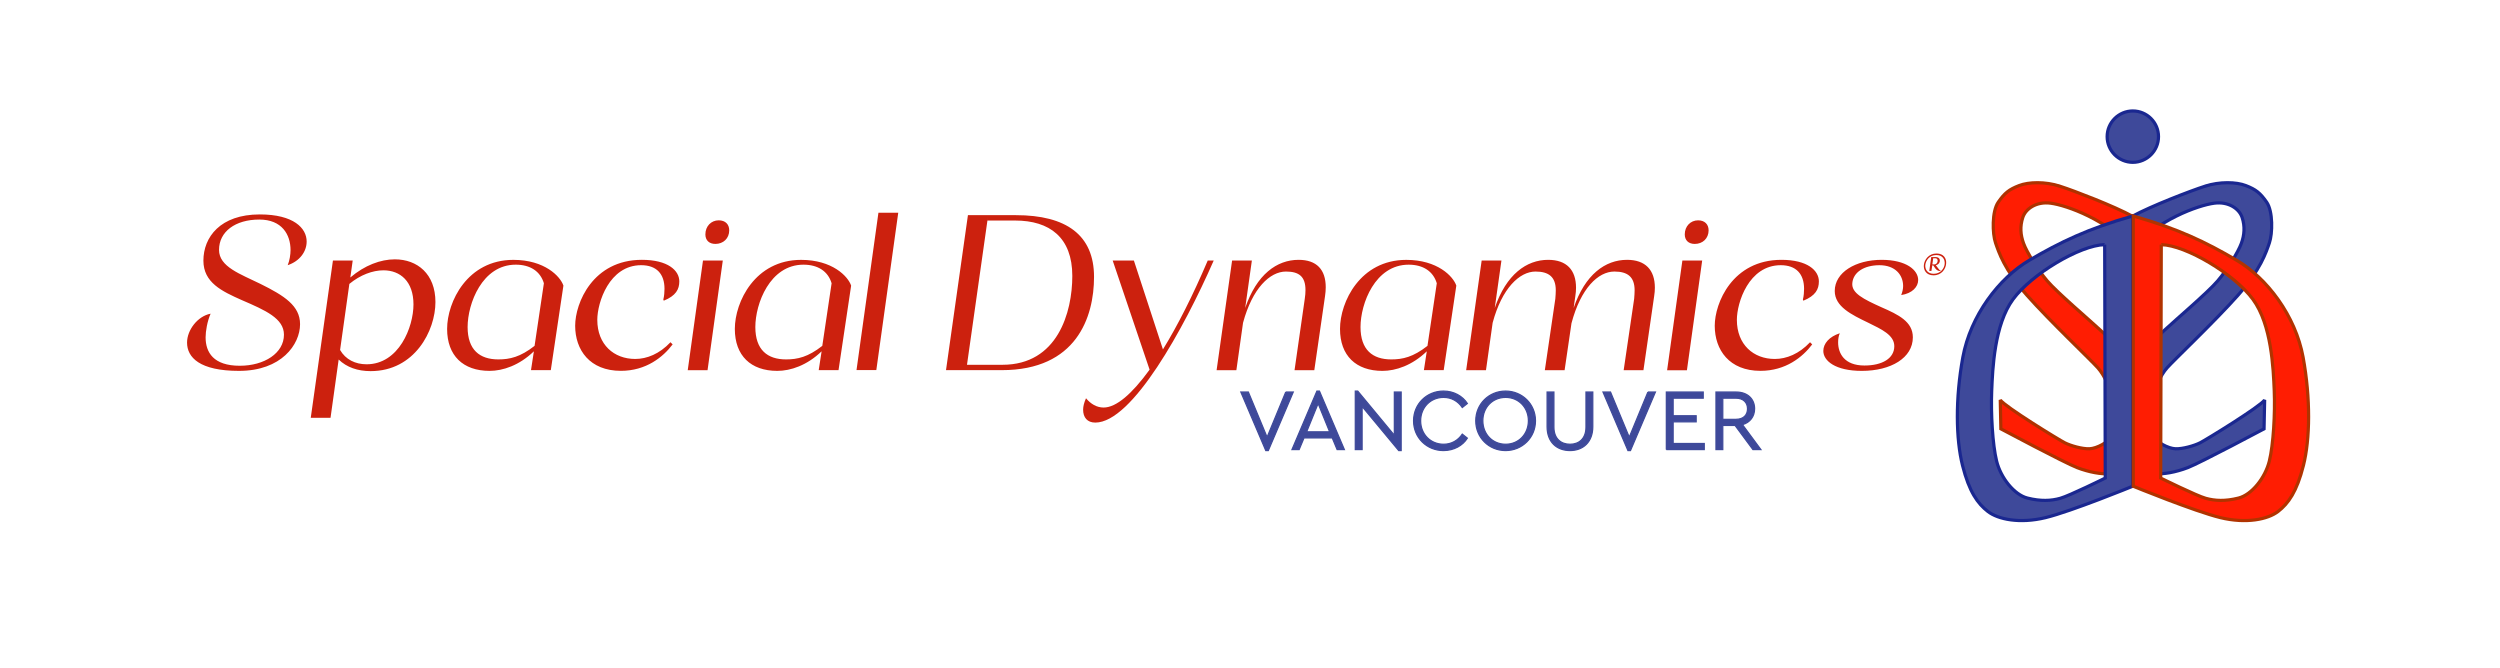 <?xml version="1.0" encoding="UTF-8"?>
<!DOCTYPE svg PUBLIC "-//W3C//DTD SVG 1.1//EN" "http://www.w3.org/Graphics/SVG/1.1/DTD/svg11.dtd">
<!-- Creator: CorelDRAW Home & Student 2018 -->
<svg xmlns="http://www.w3.org/2000/svg" xml:space="preserve" width="151.765mm" height="40.534mm" version="1.1" style="shape-rendering:geometricPrecision; text-rendering:geometricPrecision; image-rendering:optimizeQuality; fill-rule:evenodd; clip-rule:evenodd"
viewBox="0 0 13188826 3522537"
 xmlns:xlink="http://www.w3.org/1999/xlink">
 <defs>
  <style type="text/css">
   <![CDATA[
    .str5 {stroke:#3E499A;stroke-width:6622;stroke-miterlimit:22.926}
    .str3 {stroke:#1A2790;stroke-width:16963;stroke-miterlimit:2.613}
    .str2 {stroke:#1A2790;stroke-width:16963;stroke-miterlimit:2.613}
    .str0 {stroke:#AE3100;stroke-width:16963;stroke-miterlimit:2.613}
    .str4 {stroke:#B13300;stroke-width:16963;stroke-miterlimit:2.613}
    .str1 {stroke:#1A2790;stroke-width:16963;stroke-miterlimit:2.613}
    .fil0 {fill:none}
    .fil2 {fill:#3E499A}
    .fil1 {fill:#FF1D02}
    .fil4 {fill:#3E499A;fill-rule:nonzero}
    .fil3 {fill:#CC210E;fill-rule:nonzero}
   ]]>
  </style>
 </defs>
 <g id="Layer_x0020_1">
  <polygon class="fil0" points="0,0 13188826,0 13188826,3522537 0,3522537 "/>
  <path class="fil1 str0" d="M10867877 982558c-78395,-25523 -165706,-22951 -215867,-3563 -53176,20553 -76466,39106 -110254,87789 -33797,48683 -31207,165506 -14235,214441 16981,48935 46189,141634 166271,277107 120082,135482 338608,342701 373647,382477 35039,39775 62483,104344 82045,162508 19562,58173 16312,157033 -5240,193985 -21552,36942 -83053,68731 -121334,70226 -38272,1503 -98861,-15981 -129650,-31372 -30781,-15390 -319220,-192394 -340772,-226269l3155 152549c0,0 337539,179576 402108,204456 64560,24889 129981,35369 164690,31885 34700,-3493 94116,-37698 128416,-107768l912 -467268c-33866,-58503 -123837,-137558 -173102,-183747 -49265,-46180 -226269,-196722 -278610,-258301 -52342,-61579 -107925,-152115 -124488,-197391 -16564,-45268 -19666,-89892 -4336,-136785 15321,-46893 72095,-85286 146796,-75666 85460,11011 304473,90023 433315,243815l-1234 -174935c-98687,-53689 -303838,-132640 -382233,-158172z"/>
  <path class="fil2 str1" d="M11631866 982558c78386,-25523 165706,-22951 215858,-3563 53176,20553 76474,39106 110262,87789 33788,48683 31198,165506 14226,214441 -16972,48935 -46189,141634 -166263,277107 -120082,135482 -338617,342701 -373656,382477 -35031,39775 -62483,104344 -82036,162508 -19562,58173 -16312,157033 5240,193985 21552,36942 83053,68731 121325,70226 38272,1503 98861,-15981 129650,-31372 30790,-15390 319220,-192394 340772,-226269l-3155 152549c0,0 -337539,179576 -402099,204456 -64569,24889 -129981,35369 -164690,31885 -34709,-3493 -94124,-37698 -128416,-107768l-921 -467268c33875,-58503 123845,-137558 173110,-183747 49257,-46180 226260,-196722 278610,-258301 52342,-61579 107916,-152115 124480,-197391 16564,-45268 19675,-89892 4345,-136785 -15330,-46893 -72103,-85286 -146796,-75666 -85460,11011 -304481,90023 -433324,243815l1234 -174935c98696,-53689 303847,-132640 382242,-158172z"/>
  <path class="fil2 str2" d="M11251797 585369c74623,0 135482,60858 135482,135482 0,74615 -60858,135473 -135482,135473 -74615,0 -135473,-60858 -135473,-135473 0,-74623 60858,-135482 135473,-135482z"/>
  <path class="fil2 str3" d="M11251093 1139592c-235976,66993 -382903,138036 -544464,232856 -161561,94820 -311503,293653 -351531,512266 -40027,218604 -36734,431264 -1773,570500 34961,139236 79794,201180 133657,242980 53854,41800 167983,65603 304082,32571 136099,-33040 460029,-165593 460029,-165593 0,-475193 0,-950387 0,-1425580zm-147796 150872c-130963,3537 -385188,154991 -483562,288700 -98365,133700 -107603,365565 -112461,483032 -4849,117475 4441,283321 25993,370684 21552,87355 92317,177169 162717,194758 70400,17589 124002,14713 172632,1304 48640,-13409 237766,-106873 237766,-106873l-3085 -1231604z"/>
  <path class="fil1 str4" d="M11254074 1139592c235976,66993 382903,138036 544464,232856 161561,94820 311503,293653 351531,512266 40027,218604 36734,431264 1773,570500 -34961,139236 -79794,201180 -133657,242980 -53854,41800 -167983,65603 -304082,32571 -136099,-33040 -460029,-165593 -460029,-165593 0,-475193 0,-950387 0,-1425580zm147796 150872c130963,3537 385188,154991 483562,288700 98365,133700 107603,365565 112461,483032 4849,117475 -4441,283321 -25993,370684 -21552,87355 -92317,177169 -162717,194758 -70400,17589 -124002,14713 -172632,1304 -48640,-13409 -237766,-106873 -237766,-106873l3085 -1231604z"/>
  <path class="fil3" d="M1370484 1131223c-208810,0 -297442,120178 -297442,243789 0,115885 97435,161387 201945,207950 125974,54297 222967,97001 222967,182844 0,97001 -103223,163742 -233056,163742 -138845,0 -180263,-70600 -180263,-150003 0,-32623 8795,-84339 26392,-124688 -67810,12662 -124254,85625 -124254,152584 0,78117 66524,149151 274265,149151 223184,0 321897,-139071 321897,-246370 0,-97001 -82401,-150003 -209662,-212886 -104727,-51716 -217822,-89484 -217822,-178976 0,-95923 85408,-160092 212460,-160092 119526,0 164811,79403 164811,161170 0,22742 -4936,55574 -15026,79612 63743,-21456 100008,-71886 100008,-124897 0,-70600 -68671,-142929 -247221,-142929zm712690 236923c-75319,0 -159658,31546 -234985,95715l12444 -89275 -104292 0 -116963 829653 104301 0 42921 -307523c42704,41201 100434,61162 168461,61162 232630,0 342076,-213320 342076,-364401 0,-148500 -95715,-225330 -213963,-225330zm-149577 553675c-59016,0 -110514,-25106 -139488,-75536l48926 -348515c57947,-47857 123402,-71677 179837,-71677 89275,0 158380,59016 158380,179837 0,119535 -76614,315892 -247656,315892zm774721 -550886c-242720,0 -349593,221255 -349593,364392 0,140783 84131,221263 223836,221263 70391,0 157086,-28973 233916,-103232l-15243 99365 104518 0 66524 -445942c-16312,-48935 -99365,-135847 -263959,-135847zm-79403 525136c-98079,0 -162030,-50221 -162030,-170825 0,-122968 76614,-328988 253878,-328988 76831,0 129616,35196 148508,98079l-49144 330266c-75327,59016 -130693,71469 -191212,71469zm757323 -525345c-259023,0 -351948,228329 -351948,347863 0,127261 76614,237784 241216,237784 133265,0 222541,-72755 272970,-139496l-11367 -11367c-57947,61588 -124471,88198 -186068,88198 -112018,0 -200007,-75536 -200007,-206446 0,-90779 62883,-288213 231344,-288213 81758,0 123176,46571 123176,124471 0,15234 -1286,37768 -6222,56652l2364 6222c64378,-26392 81975,-60302 81975,-101928 0,-57730 -60519,-113738 -197435,-113738zm405384 -208384c-40132,0 -70391,31337 -70391,74250 0,31337 20170,50221 52793,50221 41635,0 72964,-28973 72964,-71677 0,-31328 -20170,-52793 -55366,-52793zm-59016 790807l80472 -578564 -104509 0 -80472 578564 104509 0zm493591 -582214c-242720,0 -349593,221255 -349593,364392 0,140783 84131,221263 223836,221263 70391,0 157086,-28973 233916,-103232l-15243 99365 104518 0 66524 -445942c-16312,-48935 -99365,-135847 -263959,-135847zm-79403 525136c-98079,0 -162030,-50221 -162030,-170825 0,-122968 76614,-328988 253878,-328988 76831,0 129616,35196 148508,98079l-49144 330266c-75327,59016 -130693,71469 -191212,71469zm591869 -773861c0,0 -104509,0 -104509,0l-115676 830087c0,0 104518,0 104518,0l115668 -830087zm474481 12879l-3858 28330 145927 0c182409,0 301735,89484 301735,292289 0,192707 -77908,468684 -368259,468684l-187354 0 111809 -789304 -106873 0 -115668 817634 294218 0c393583,0 486717,-278984 486717,-492079 0,-220403 -145927,-325555 -412458,-325555l-145936 0zm1158215 239496c-79195,186059 -159667,344439 -236280,468693l-153227 -468693 -111809 0 194645 575566c-92925,128112 -175970,199790 -242502,199790 -36482,0 -67810,-18884 -92917,-48926 -10089,22534 -15243,42704 -15243,60302 0,40349 21465,68028 64169,68028 194862,0 467615,-496589 624710,-854759l-31546 0zm479200 -3858c-114382,0 -221255,76822 -281556,254087l35196 -250228c0,0 -104301,0 -104301,0l-81767 578564c0,0 104301,0 104301,0l35196 -250219c49144,-182418 142069,-270398 226408,-270398 70383,0 103006,27461 103006,98070 0,12444 -1078,28756 -3650,45276l-54080 377063c0,0 104301,0 104301,0l56435 -389724c2581,-16303 3867,-33901 3867,-47849 0,-92925 -47857,-144641 -143355,-144641zm568266 209c-242720,0 -349593,221255 -349593,364392 0,140783 84131,221263 223836,221263 70391,0 157086,-28973 233916,-103232l-15243 99365 104518 0 66524 -445942c-16312,-48935 -99365,-135847 -263959,-135847zm-79403 525136c-98079,0 -162030,-50221 -162030,-170825 0,-122968 76614,-328988 253878,-328988 76831,0 129616,35196 148508,98079l-49144 330266c-75327,59016 -130693,71469 -191212,71469zm1243840 -525345c-114390,0 -221263,76822 -281565,254087l8803 -61597c2572,-16303 3858,-31546 3858,-45276 0,-94211 -50212,-147213 -146996,-147213 -114390,0 -221255,76822 -281774,254087l35196 -250228c0,0 -104301,0 -104301,0l-81767 578564c0,0 104518,0 104518,0l35196 -250219c48926,-182418 142060,-270398 226191,-270398 70383,0 106864,28756 106864,99139 0,12662 -1069,27687 -2355,44207l-55366 377063c0,0 104292,0 104292,0l36273 -247656c49144,-184773 140774,-272753 226399,-272753 70391,0 106656,28756 106656,99139 0,12662 -1069,27687 -2355,44207l-55366 377063c0,0 104292,0 104292,0l56443 -389724c2572,-16303 3858,-31546 3858,-45276 0,-94211 -50212,-147213 -146996,-147213zm375125 -208384c-40132,0 -70391,31337 -70391,74250 0,31337 20170,50221 52793,50221 41635,0 72964,-28973 72964,-71677 0,-31328 -20170,-52793 -55366,-52793zm-59016 790807l80472 -578564 -104509 0 -80472 578564 104509 0zm498735 -582423c-259023,0 -351948,228329 -351948,347863 0,127261 76614,237784 241216,237784 133265,0 222541,-72755 272970,-139496l-11367 -11367c-57947,61588 -124471,88198 -186068,88198 -112018,0 -200007,-75536 -200007,-206446 0,-90779 62883,-288213 231344,-288213 81758,0 123176,46571 123176,124471 0,15234 -1286,37768 -6222,56652l2364 6222c64378,-26392 81975,-60302 81975,-101928 0,-57730 -60519,-113738 -197435,-113738zm528560 0c-137124,0 -247430,66090 -247430,164385 0,81975 87555,124679 177047,167601 69096,34118 137124,64378 137124,123611 0,64169 -63091,101937 -157511,101937 -107308,0 -138853,-65455 -138853,-122107 0,-17815 2581,-34127 8803,-48075 -55366,17815 -86912,54297 -86912,93351 0,51725 63091,105161 203014,105161 153861,0 269321,-68679 269321,-177047 0,-83053 -76396,-119752 -165889,-158806 -94420,-42713 -158589,-74258 -153436,-127261 4936,-57947 62874,-94429 143355,-94429 83044,0 124679,51507 124679,109663 0,16312 -3858,31328 -10081,47857 57938,-8803 89484,-42921 89484,-79403 0,-51716 -61805,-106439 -192716,-106439z"/>
  <path class="fil4 str5" d="M6783001 2068305l-98417 238209 -98869 -238209 -39549 0 131527 308566 13331 0 131527 -308566 -39549 0zm271067 303508l38176 0 -131527 -308566 -13331 0 -131527 308566 37716 0 25749 -61623 148995 0 25749 61623zm-39541 -93812l-121412 0 60710 -149455 60702 149455zm341424 -209697l0 228094 -193142 -233152 -12879 0 0 308566 35873 0 0 -227633 193142 232691 12879 0 0 -308566 -35873 0zm259118 308566c55183,0 101624,-26670 126000,-65299l-26670 -21152c-22534,33110 -56565,53341 -98878,53341 -68514,0 -120943,-52880 -120943,-123706 0,-70817 52428,-123697 120943,-123697 42313,0 76344,20231 98878,53341l26670 -21152c-25297,-38628 -70817,-65299 -126000,-65299 -87841,0 -157737,68054 -157737,156807 0,88754 69896,156816 157737,156816zm327632 0c86912,0 157729,-68062 157729,-156816 0,-88754 -70817,-156807 -157729,-156807 -87381,0 -157277,68054 -157277,156807 0,88293 69435,156816 157277,156816zm461 -33110c-69444,0 -120491,-53341 -120491,-124167 0,-70357 51047,-123237 120491,-123237 68514,0 120022,53341 120022,123237 0,70826 -51507,124167 -120022,124167zm339582 33110c68523,0 120030,-44607 120030,-125540l0 -183026 -35873 0 0 185320c0,61162 -37247,90136 -84157,90136 -47362,0 -85069,-28973 -85069,-90136l0 -185320 -35873 0 0 183026c0,80933 51047,125540 120943,125540zm410877 -308566l-98417 238209 -98869 -238209 -39549 0 131527 308566 13331 0 131527 -308566 -39549 0zm97236 303508l200042 0 0 -32189 -164168 0 0 -114051 121403 0 0 -32189 -121403 0 0 -92890 158650 0 0 -32189 -194523 0 0 303508zm498709 0l-97036 -131519c40010,-11497 63926,-43225 63926,-84157 0,-51047 -37255,-87833 -97036,-87833l-106691 0 0 303508 35873 0 0 -127382 64838 0 94272 127382 41852 0zm-200963 -271319l69435 0c40010,0 61162,23916 61162,56104 0,32649 -21152,55644 -61162,55644l-69435 0 0 -111748z"/>
  <path class="fil3" d="M10216297 1337330c-42026,0 -64195,33562 -66863,60606 -2668,27227 12966,54540 50682,54540 43408,0 64560,-34214 66672,-60519 3224,-28139 -12966,-54627 -50491,-54627zm42956 55183c-2207,23081 -21161,51872 -58034,51872 -32380,0 -46354,-22994 -44242,-46450 2668,-23273 21065,-52515 58216,-52515 32649,0 46171,22716 44060,47093zm-46728 6526c12323,-2764 19683,-10854 21248,-21708 1008,-10941 -5796,-21239 -22899,-21239l-11315 0 -547 6431 12410 0c6440,0 11871,6535 10767,14721 -1017,10394 -8560,17476 -15643,17476l-12323 0c2668,-19136 5336,-38628 5336,-38628l-11315 0c0,0 -10202,73294 -10202,73294l11306 0c0,0 2120,-15451 4328,-29338l5336 0 6526 9664c7543,12227 16190,19675 27131,19675l4319 0 556 -2659c-5883,-2120 -6987,-3129 -16372,-16008l-8647 -11680z"/>
 </g>
</svg>
